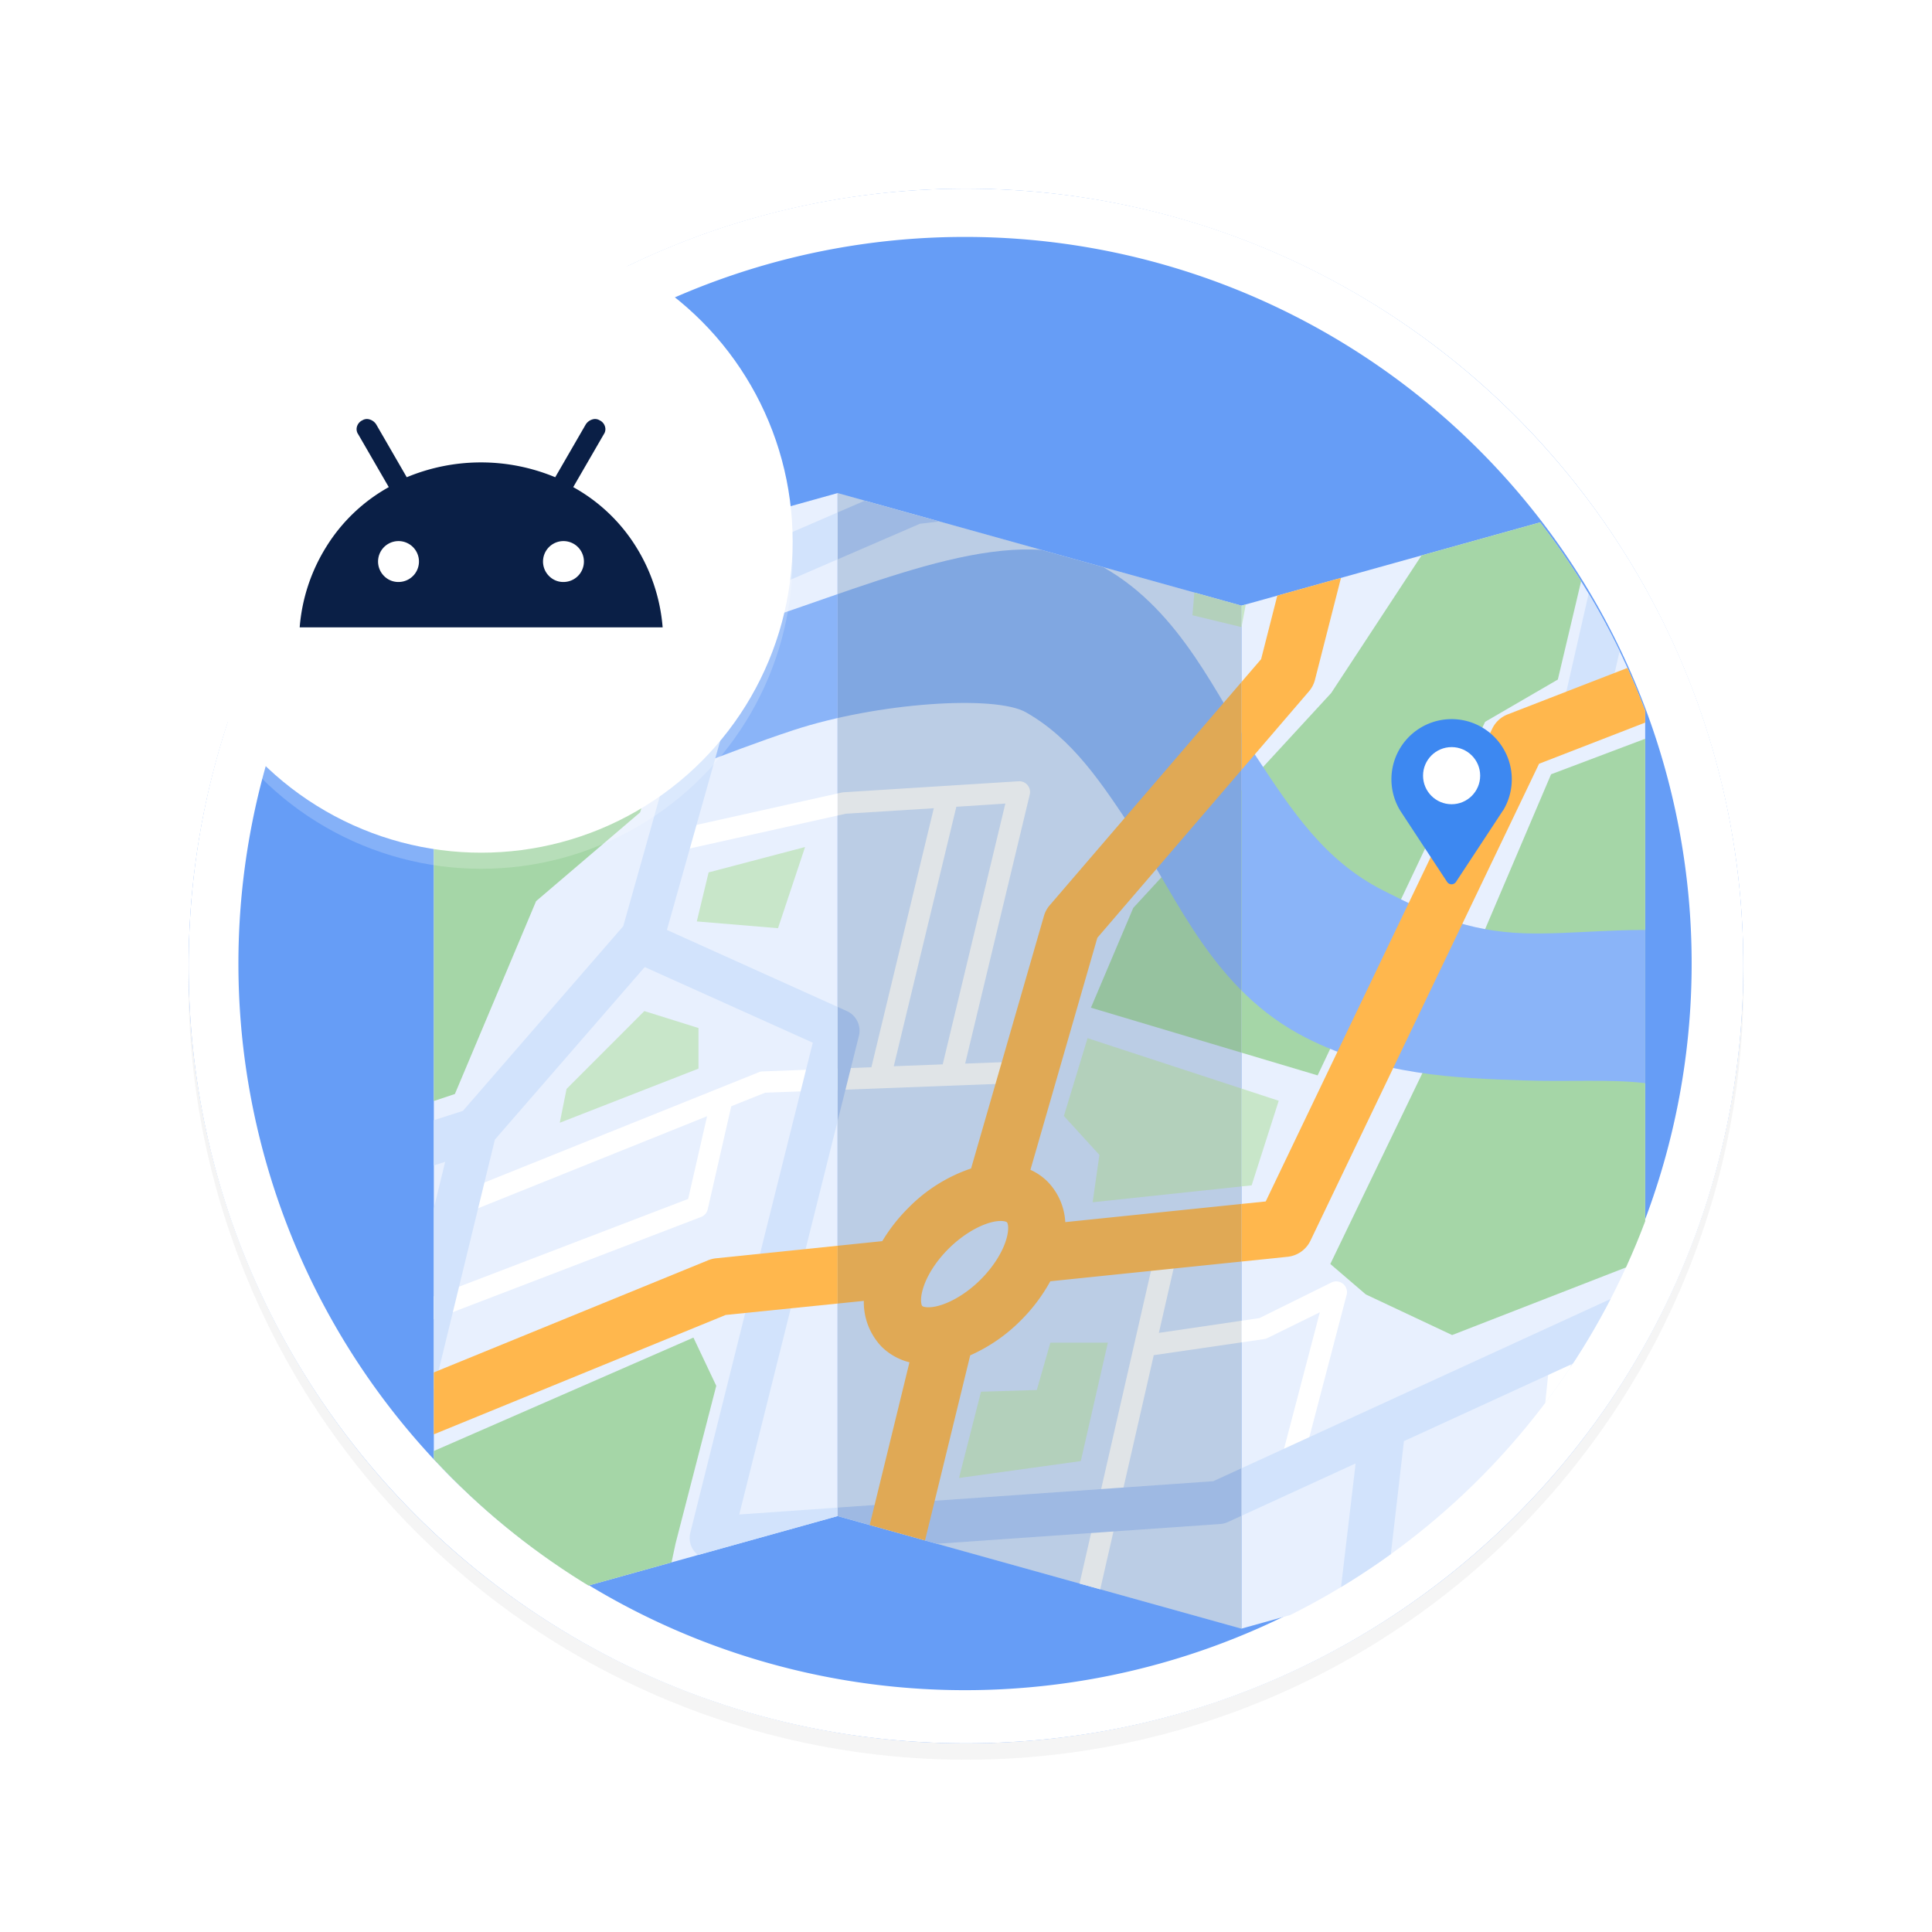 <svg xmlns="http://www.w3.org/2000/svg" xmlns:xlink="http://www.w3.org/1999/xlink" viewBox="0 0 600 600"><defs><style>.cls-1{fill:none;}.cls-2{isolation:isolate;}.cls-3{opacity:0.2;filter:url(#AI_Shadow_3);}.cls-4{fill:#ccc;}.cls-5{fill:#669df6;}.cls-6{fill:#fff;}.cls-7{clip-path:url(#clip-path);}.cls-8{fill:#e8f0fe;}.cls-9{fill:#d2e3fc;}.cls-10{clip-path:url(#clip-path-2);}.cls-11{fill:#c8e6c9;}.cls-12{fill:#a5d6a7;}.cls-13{fill:#8ab4f8;}.cls-14{fill:#ffb74d;}.cls-15{fill:#d0d2d3;}.cls-16{clip-path:url(#clip-path-3);}.cls-17{fill:#aecbfa;}.cls-18{clip-path:url(#clip-path-4);}.cls-19{fill:#546e7a;mix-blend-mode:multiply;opacity:0.18;}.cls-20{fill:#3d88f1;}.cls-21{fill:#0a1f46;}</style><filter id="AI_Shadow_3" x="-15%" y="-15%" width="140%" height="130%" name="AI_Shadow_3"><feGaussianBlur result="blur" stdDeviation="10" in="SourceAlpha"/><feOffset result="offsetBlurredAlpha" dy="5" in="blur"/><feMerge><feMergeNode in="offsetBlurredAlpha"/><feMergeNode in="SourceGraphic"/></feMerge></filter><clipPath id="clip-path"><circle class="cls-1" cx="300" cy="300" r="225.32"/></clipPath><clipPath id="clip-path-2"><polygon class="cls-1" points="510.93 470.83 385.53 505.79 385.53 188.09 510.93 153.13 510.93 470.83"/></clipPath><clipPath id="clip-path-3"><polygon class="cls-1" points="385.53 188.09 260.13 153.13 260.13 470.83 385.53 505.79 385.53 188.09"/></clipPath><clipPath id="clip-path-4"><polygon class="cls-1" points="260.13 470.83 134.73 505.79 134.73 188.09 260.13 153.13 260.13 470.83"/></clipPath></defs><g class="cls-2"><g id="Layer_1" data-name="Layer 1"><g id="svg_shadow" data-name="svg shadow" class="cls-3"><circle class="cls-4" cx="300" cy="300" r="241.5"/></g><circle class="cls-5" cx="299.99" cy="300" r="241.41"/><path class="cls-6" d="M300,73.58a225.66,225.66,0,1,1-88.12,17.79A225,225,0,0,1,300,73.58m0-15C166.66,58.58,58.58,166.67,58.58,300S166.66,541.41,300,541.41,541.41,433.33,541.41,300,433.32,58.58,300,58.58Z"/><g class="cls-7"><polygon class="cls-8" points="260.13 470.83 134.73 505.79 134.73 188.09 260.13 153.13 260.13 470.83"/><polygon class="cls-8" points="510.93 470.83 385.53 505.79 385.53 188.09 510.93 153.13 510.93 470.83"/><polygon class="cls-9" points="385.53 188.09 260.13 153.13 260.13 470.83 385.53 505.79 385.53 188.09"/><g class="cls-10"><polygon class="cls-11" points="220.07 270.93 216.4 286.16 241.62 288.26 250.02 263.05 220.07 270.93"/><path class="cls-6" d="M336.75,515.19l21.56-94.33,34.3-5a3.54,3.54,0,0,0,1-.32l16.28-8-12.33,47,6.47,1.7,14.18-54.11a3.34,3.34,0,0,0-4.71-3.84l-22.38,11.06-31.22,4.59,6.33-27.67-6.52-1.49-30,131.34Z"/><polygon class="cls-6" points="71.4 505.25 49.94 588.96 57.68 585.69 79.11 502.12 78.56 501.98 111.4 487 108.63 480.91 47.13 508.97 44.91 517.33 71.4 505.25"/><path class="cls-6" d="M217.73,377.94a3.25,3.25,0,0,0,1.16-.76,3.34,3.34,0,0,0,.9-1.62l7.31-32,10.5-4.21L319,336.26l-.26-6.68-19,.73,20.06-83.56a3.35,3.35,0,0,0-3.46-4.12l-54.38,3.42a4.46,4.46,0,0,0-.51.07l-50.7,11.3,1.45,6.53,50.44-11.24L290,251l-19.38,80.44-33.82,1.3a3.08,3.08,0,0,0-1.12.24l-94.43,37.95,2.49,6.21,75.85-30.49-5.88,25.69L95.51,417.61l12.76-51.05-6.49-1.62-13.9,55.59L68.64,427.9l-2.12,8ZM297,250.55l15.22-1-19.45,81-15.2.58Z"/><polygon class="cls-6" points="488.12 420.81 481.58 419.44 473.77 494.58 481.39 490.81 488.12 420.81"/><path class="cls-6" d="M616.36,138.11a3.33,3.33,0,0,0,3.55.2L667.2,112,664,106.2l-45.44,25.24-13.91-9.86L629.13,31l-7.12.71-23.22,85.75-7.46-5.29a3.34,3.34,0,0,0-3-.45l-16.87,5.47,19.1-70.88-8,4L563.9,119.65l-51.71,16.76,2.06,6.36,74.58-24.18Z"/><polygon class="cls-6" points="343.72 118.32 336.1 146.6 342.56 148.34 350.89 117.42 343.72 118.32"/><polygon class="cls-12" points="351.94 281.96 413.4 215.24 459.63 144.84 502.71 131.18 483.8 211.04 461.21 224.17 409.2 333.97 338.8 312.95 351.94 281.96"/><polygon class="cls-12" points="125.51 196.33 84.53 358.66 141.27 339.75 166.49 279.86 198.8 252.28 221.65 174.26 201.95 164.02 125.51 196.33"/><polygon class="cls-12" points="445.45 325.56 413.14 392.54 424.17 402 450.97 414.61 507.7 392.54 519.52 390.18 526.62 389.39 614.88 332.65 644.03 327.14 658.22 268.82 611.72 257 595.17 205.78 565.23 208.93 481.7 240.46 445.45 325.56"/><path class="cls-13" d="M581.5,436.83l78.06-7.45c-18.18-26.73-57.06-80.91-87.5-116.43-28.55-33.3-70-22.11-98.77-23.11-17.66-.62-29.56-6.09-43.74-13.3-18.16-9.24-28.14-24.41-39.7-42C378,216.51,366.9,190,343,176.36c-26.79-15.23-66.67,3.21-110.1,17.49-34.15,11.22-72.33,12.71-103.94,6.65L112.64,262c43.53,4,91-21.18,133.7-35.22,26.24-8.63,62.65-11,72.25-5.58,14.58,8.28,23.59,22,34,37.84,13.14,20,24.28,48.65,53,63.25,23,11.69,46.47,12.51,67.19,13.23,28.69,1,49.42-3.61,64.5,14C557.86,373.54,572.86,411,581.5,436.83Z"/><path class="cls-9" d="M665.72,332.32,710.43,142.7a6.68,6.68,0,0,0-1.91-6.39l-58-55,10.26-53.49-13.88,1.4-10.2,53.17a6.69,6.69,0,0,0,2,6.11l57.89,54.88L651.71,333.48l.24.06-30.57,2.7a6.58,6.58,0,0,0-3.15,1.12l-90.51,61.1H512.43a6.44,6.44,0,0,0-2.79.61L376.79,460,229.58,470.34l37.17-148.67A6.68,6.68,0,0,0,263,314L207.12,288.8l29.56-104.94,49-21.2L463.58,141.5a7.36,7.36,0,0,0,1.2-.26l41.34-12.87-20.7,90.9,13,3L531.83,75.66l-15.47,7.73-7.13,31.29-.36-1.18-47.49,14.79L283.11,149.5a6.33,6.33,0,0,0-1.86.5l-52.8,22.85a6.69,6.69,0,0,0-3.78,4.33L193.56,287.63,143.75,345,85.69,363.64,81.61,379l56.64-18.19L86.44,573.52,101.78,567l51.91-213.09,46.53-53.58,52.2,23.49L214.38,476a6.68,6.68,0,0,0,7,8.29l157.61-11a6.69,6.69,0,0,0,2.32-.6L421,454.48l-6.5,55.07,15.2-7.52L436,447.56l77.85-35.72h15.88a6.65,6.65,0,0,0,3.74-1.15l90.77-61.28,73.77-6.51,3.61-13.75Z"/><path class="cls-14" d="M566.33,184.27a9,9,0,0,0-2.75.59l-95.35,37a8.83,8.83,0,0,0-4.81,4.46l-70.34,146.8-62.25,6.42a19.48,19.48,0,0,0-5.52-12.6,18.08,18.08,0,0,0-5.3-3.64l20.78-72.06,65.72-76.54a8.94,8.94,0,0,0,1.87-3.6L435,106.79l-19,2.4-24.35,95.52L326,281.14a8.75,8.75,0,0,0-1.8,3.34l-22.62,78.4A49.4,49.4,0,0,0,282,375.22a53.12,53.12,0,0,0-8,10.23l-51.6,5.32a9.15,9.15,0,0,0-2.46.61L61.1,456.31l-5.73,21.6,170-69.54L268.27,404a20,20,0,0,0,5.54,14.25,18.79,18.79,0,0,0,8.63,4.82L257.56,524.9l18.93-2.32,24.82-101.67a51.65,51.65,0,0,0,15.87-11,53.34,53.34,0,0,0,9-12l73.66-7.6a8.9,8.9,0,0,0,7.13-5l71-148.12L568.71,202l168.66-9,4.75-18.11Zm-253.7,200.2c-1.12,4.18-4.06,8.87-8.06,12.88s-8.82,7-13.09,8.17c-3,.81-4.74.39-5.06.07s-.71-2,.08-4.89c1.12-4.18,4.05-8.87,8.06-12.87s8.82-7,13.08-8.18c3-.81,4.75-.38,5.07-.06S313.42,381.54,312.63,384.47Z"/><polygon class="cls-12" points="252.38 521.78 182.25 532.02 148.37 506.02 120 512.32 134.18 450.86 215.35 415.4 222.44 430.37 209.83 479.23 205.1 501.29 231.11 486.32 260.26 502.87 252.38 521.78"/><polygon class="cls-15" points="521.63 153.25 513.22 190.02 536.56 183.45 546.6 165 571.53 157.98 578.89 130.66 521.63 153.25"/><polygon class="cls-11" points="175.95 338.17 173.84 348.68 216.92 331.87 216.92 319.26 200.11 314 175.95 338.17"/><polygon class="cls-11" points="335.65 453.75 344.06 416.97 326.2 416.97 321.99 431.68 304.66 432.21 297.83 459 335.65 453.75"/><polygon class="cls-11" points="385.56 194.75 392.39 158.5 351.94 161.13 351.41 175.31 371.9 172.69 370.32 191.07 385.56 194.75"/><polygon class="cls-11" points="388.71 368.12 397.12 341.85 337.75 322.41 330.4 346.58 341.43 358.66 339.33 373.37 388.71 368.12"/></g><g class="cls-16"><polygon class="cls-11" points="220.07 270.93 216.4 286.16 241.62 288.26 250.02 263.05 220.07 270.93"/><path class="cls-6" d="M336.75,515.19l21.56-94.33,34.3-5a3.54,3.54,0,0,0,1-.32l16.28-8-12.33,47,6.47,1.7,14.18-54.11a3.34,3.34,0,0,0-4.71-3.84l-22.38,11.06-31.22,4.59,6.33-27.67-6.52-1.49-30,131.34Z"/><polygon class="cls-6" points="71.4 505.25 49.94 588.96 57.68 585.69 79.11 502.12 78.56 501.98 111.4 487 108.63 480.91 47.13 508.97 44.91 517.33 71.4 505.25"/><path class="cls-6" d="M217.73,377.94a3.25,3.25,0,0,0,1.16-.76,3.34,3.34,0,0,0,.9-1.62l7.31-32,10.5-4.21L319,336.26l-.26-6.68-19,.73,20.06-83.56a3.35,3.35,0,0,0-3.46-4.12l-54.38,3.42a4.46,4.46,0,0,0-.51.07l-50.7,11.3,1.45,6.53,50.44-11.24L290,251l-19.38,80.44-33.82,1.3a3.08,3.08,0,0,0-1.12.24l-94.43,37.95,2.49,6.21,75.85-30.49-5.88,25.69L95.51,417.61l12.76-51.05-6.49-1.62-13.9,55.59L68.64,427.9l-2.12,8ZM297,250.55l15.22-1-19.45,81-15.2.58Z"/><polygon class="cls-6" points="488.12 420.81 481.58 419.44 473.77 494.58 481.39 490.81 488.12 420.81"/><path class="cls-6" d="M616.36,138.11a3.33,3.33,0,0,0,3.55.2L667.2,112,664,106.2l-45.44,25.24-13.91-9.86L629.13,31l-7.12.71-23.22,85.75-7.46-5.29a3.34,3.34,0,0,0-3-.45l-16.87,5.47,19.1-70.88-8,4L563.9,119.65l-51.71,16.76,2.06,6.36,74.58-24.18Z"/><polygon class="cls-6" points="343.72 118.32 336.1 146.6 342.56 148.34 350.89 117.42 343.72 118.32"/><polygon class="cls-12" points="351.94 281.96 413.4 215.24 459.63 144.84 502.71 131.18 483.8 211.04 461.21 224.17 409.2 333.97 338.8 312.95 351.94 281.96"/><polygon class="cls-12" points="125.51 196.33 84.53 358.66 141.27 339.75 166.49 279.86 198.8 252.28 221.65 174.26 201.95 164.02 125.51 196.33"/><polygon class="cls-12" points="445.45 325.56 413.14 392.54 424.17 402 450.97 414.61 507.7 392.54 519.52 390.18 526.62 389.39 614.88 332.65 644.03 327.14 658.22 268.82 611.72 257 595.17 205.78 565.23 208.93 481.7 240.46 445.45 325.56"/><path class="cls-13" d="M581.5,436.83l78.06-7.45c-18.18-26.73-57.06-80.91-87.5-116.43-28.55-33.3-70-22.11-98.77-23.11-17.66-.62-29.56-6.09-43.74-13.3-18.16-9.24-28.14-24.41-39.7-42C378,216.51,366.9,190,343,176.36c-26.79-15.23-66.67,3.21-110.1,17.49-34.15,11.22-72.33,12.71-103.94,6.65L112.64,262c43.53,4,91-21.18,133.7-35.22,26.24-8.63,62.65-11,72.25-5.58,14.58,8.28,23.59,22,34,37.84,13.14,20,24.28,48.65,53,63.25,23,11.69,46.47,12.51,67.19,13.23,28.69,1,49.42-3.61,64.5,14C557.86,373.54,572.86,411,581.5,436.83Z"/><path class="cls-17" d="M665.72,332.32,710.43,142.7a6.68,6.68,0,0,0-1.91-6.39l-58-55,10.26-53.49-13.88,1.4-10.2,53.17a6.69,6.69,0,0,0,2,6.11l57.89,54.88L651.71,333.48l.24.06-30.57,2.7a6.58,6.58,0,0,0-3.15,1.12l-90.51,61.1H512.43a6.44,6.44,0,0,0-2.79.61L376.79,460,229.58,470.34l37.17-148.67A6.68,6.68,0,0,0,263,314L207.12,288.8l29.56-104.94,49-21.2L463.58,141.5a7.36,7.36,0,0,0,1.2-.26l41.34-12.87-20.7,90.9,13,3L531.83,75.66l-15.47,7.73-7.13,31.29-.36-1.18-47.49,14.79L283.11,149.5a6.33,6.33,0,0,0-1.86.5l-52.8,22.85a6.69,6.69,0,0,0-3.78,4.33L193.56,287.63,143.75,345,85.69,363.64,81.61,379l56.64-18.19L86.44,573.52,101.78,567l51.91-213.09,46.53-53.58,52.2,23.49L214.38,476a6.68,6.68,0,0,0,7,8.29l157.61-11a6.69,6.69,0,0,0,2.32-.6L421,454.48l-6.5,55.07,15.2-7.52L436,447.56l77.85-35.72h15.88a6.65,6.65,0,0,0,3.74-1.15l90.77-61.28,73.77-6.51,3.61-13.75Z"/><path class="cls-14" d="M566.33,184.27a9,9,0,0,0-2.75.59l-95.35,37a8.83,8.83,0,0,0-4.81,4.46l-70.34,146.8-62.25,6.42a19.48,19.48,0,0,0-5.52-12.6,18.08,18.08,0,0,0-5.3-3.64l20.78-72.06,65.72-76.54a8.94,8.94,0,0,0,1.87-3.6L435,106.79l-19,2.4-24.35,95.52L326,281.14a8.75,8.75,0,0,0-1.8,3.34l-22.62,78.4A49.4,49.4,0,0,0,282,375.22a53.12,53.12,0,0,0-8,10.23l-51.6,5.32a9.15,9.15,0,0,0-2.46.61L61.1,456.31l-5.73,21.6,170-69.54L268.27,404a20,20,0,0,0,5.54,14.25,18.79,18.79,0,0,0,8.63,4.82L257.56,524.9l18.93-2.32,24.82-101.67a51.65,51.65,0,0,0,15.87-11,53.34,53.34,0,0,0,9-12l73.66-7.6a8.9,8.9,0,0,0,7.13-5l71-148.12L568.71,202l168.66-9,4.75-18.11Zm-253.7,200.2c-1.12,4.18-4.06,8.87-8.06,12.88s-8.82,7-13.09,8.17c-3,.81-4.74.39-5.06.07s-.71-2,.08-4.89c1.12-4.18,4.05-8.87,8.06-12.87s8.82-7,13.08-8.18c3-.81,4.75-.38,5.07-.06S313.42,381.54,312.63,384.47Z"/><polygon class="cls-12" points="252.38 521.78 182.25 532.02 148.37 506.02 120 512.32 134.18 450.86 215.35 415.4 222.44 430.37 209.83 479.23 205.1 501.29 231.11 486.32 260.26 502.87 252.38 521.78"/><polygon class="cls-15" points="521.63 153.25 513.22 190.02 536.56 183.45 546.6 165 571.53 157.98 578.89 130.66 521.63 153.25"/><polygon class="cls-11" points="175.95 338.17 173.84 348.68 216.92 331.87 216.92 319.26 200.11 314 175.95 338.17"/><polygon class="cls-11" points="335.65 453.75 344.06 416.97 326.2 416.97 321.99 431.68 304.66 432.21 297.83 459 335.65 453.75"/><polygon class="cls-11" points="385.56 194.75 392.39 158.5 351.94 161.13 351.41 175.31 371.9 172.69 370.32 191.07 385.56 194.75"/><polygon class="cls-11" points="388.71 368.12 397.12 341.85 337.75 322.41 330.4 346.58 341.43 358.66 339.33 373.37 388.71 368.12"/></g><g class="cls-18"><polygon class="cls-11" points="220.07 270.93 216.4 286.16 241.62 288.26 250.02 263.05 220.07 270.93"/><path class="cls-6" d="M336.75,515.19l21.56-94.33,34.3-5a3.54,3.54,0,0,0,1-.32l16.28-8-12.33,47,6.47,1.7,14.18-54.11a3.34,3.34,0,0,0-4.71-3.84l-22.38,11.06-31.22,4.59,6.33-27.67-6.52-1.49-30,131.34Z"/><polygon class="cls-6" points="71.4 505.25 49.94 588.96 57.68 585.69 79.11 502.12 78.56 501.98 111.4 487 108.63 480.91 47.13 508.97 44.91 517.33 71.4 505.25"/><path class="cls-6" d="M217.73,377.94a3.25,3.25,0,0,0,1.16-.76,3.34,3.34,0,0,0,.9-1.62l7.31-32,10.5-4.21L319,336.26l-.26-6.68-19,.73,20.06-83.56a3.35,3.35,0,0,0-3.46-4.12l-54.38,3.42a4.46,4.46,0,0,0-.51.07l-50.7,11.3,1.45,6.53,50.44-11.24L290,251l-19.38,80.44-33.82,1.3a3.08,3.08,0,0,0-1.12.24l-94.43,37.95,2.49,6.21,75.85-30.49-5.88,25.69L95.51,417.61l12.76-51.05-6.49-1.62-13.9,55.59L68.64,427.9l-2.12,8ZM297,250.55l15.22-1-19.45,81-15.2.58Z"/><polygon class="cls-6" points="488.12 420.81 481.58 419.44 473.77 494.58 481.39 490.81 488.12 420.81"/><path class="cls-6" d="M616.36,138.11a3.33,3.33,0,0,0,3.55.2L667.2,112,664,106.2l-45.44,25.24-13.91-9.86L629.13,31l-7.12.71-23.22,85.75-7.46-5.29a3.34,3.34,0,0,0-3-.45l-16.87,5.47,19.1-70.88-8,4L563.9,119.65l-51.71,16.76,2.06,6.36,74.58-24.18Z"/><polygon class="cls-6" points="343.72 118.32 336.1 146.6 342.56 148.34 350.89 117.42 343.72 118.32"/><polygon class="cls-12" points="351.94 281.96 413.4 215.24 459.63 144.84 502.71 131.18 483.8 211.04 461.21 224.17 409.2 333.97 338.8 312.95 351.94 281.96"/><polygon class="cls-12" points="116.81 175.86 84.53 358.66 141.27 339.75 166.49 279.86 198.8 252.28 221.65 174.26 201.95 164.02 116.81 175.86"/><polygon class="cls-12" points="445.45 325.56 413.14 392.54 424.17 402 450.97 414.61 507.7 392.54 519.52 390.18 526.62 389.39 614.88 332.65 644.03 327.14 658.22 268.82 611.72 257 595.17 205.78 565.23 208.93 481.7 240.46 445.45 325.56"/><path class="cls-13" d="M581.5,436.83l78.06-7.45c-18.18-26.73-57.06-80.91-87.5-116.43-28.55-33.3-70-22.11-98.77-23.11-17.66-.62-29.56-6.09-43.74-13.3-18.16-9.24-28.14-24.41-39.7-42C378,216.51,366.9,190,343,176.36c-26.79-15.23-66.67,3.21-110.1,17.49-34.15,11.22-72.33,12.71-103.94,6.65L112.64,262c43.53,4,91-21.18,133.7-35.22,26.24-8.63,62.65-11,72.25-5.58,14.58,8.28,23.59,22,34,37.84,13.14,20,24.28,48.65,53,63.25,23,11.69,46.47,12.51,67.19,13.23,28.69,1,49.42-3.61,64.5,14C557.86,373.54,572.86,411,581.5,436.83Z"/><path class="cls-9" d="M665.72,332.32,710.43,142.7a6.68,6.68,0,0,0-1.91-6.39l-58-55,10.26-53.49-13.88,1.4-10.2,53.17a6.69,6.69,0,0,0,2,6.11l57.89,54.88L651.71,333.48l.24.06-30.57,2.7a6.58,6.58,0,0,0-3.15,1.12l-90.51,61.1H512.43a6.44,6.44,0,0,0-2.79.61L376.79,460,229.58,470.34l37.17-148.67A6.68,6.68,0,0,0,263,314L207.12,288.8l29.56-104.94,49-21.2L463.58,141.5a7.36,7.36,0,0,0,1.2-.26l41.34-12.87-20.7,90.9,13,3L531.83,75.66l-15.47,7.73-7.13,31.29-.36-1.18-47.49,14.79L283.11,149.5a6.33,6.33,0,0,0-1.86.5l-52.8,22.85a6.69,6.69,0,0,0-3.78,4.33L193.56,287.63,143.75,345,85.69,363.64,81.61,379l56.64-18.19L86.44,573.52,101.78,567l51.91-213.09,46.53-53.58,52.2,23.49L214.38,476a6.68,6.68,0,0,0,7,8.29l157.61-11a6.69,6.69,0,0,0,2.32-.6L421,454.48l-6.5,55.07,15.2-7.52L436,447.56l77.85-35.72h15.88a6.65,6.65,0,0,0,3.74-1.15l90.77-61.28,73.77-6.51,3.61-13.75Z"/><path class="cls-14" d="M566.33,184.27a9,9,0,0,0-2.75.59l-95.35,37a8.83,8.83,0,0,0-4.81,4.46l-70.34,146.8-62.25,6.42a19.48,19.48,0,0,0-5.52-12.6,18.08,18.08,0,0,0-5.3-3.64l20.78-72.06,65.72-76.54a8.94,8.94,0,0,0,1.87-3.6L435,106.79l-19,2.4-24.35,95.52L326,281.14a8.75,8.75,0,0,0-1.8,3.34l-22.62,78.4A49.4,49.4,0,0,0,282,375.22a53.12,53.12,0,0,0-8,10.23l-51.6,5.32a9.15,9.15,0,0,0-2.46.61L61.1,456.31l-5.73,21.6,170-69.54L268.27,404a20,20,0,0,0,5.54,14.25,18.79,18.79,0,0,0,8.63,4.82L257.56,524.9l18.93-2.32,24.82-101.67a51.65,51.65,0,0,0,15.87-11,53.34,53.34,0,0,0,9-12l73.66-7.6a8.9,8.9,0,0,0,7.13-5l71-148.12L568.71,202l168.66-9,4.75-18.11Zm-253.7,200.2c-1.12,4.18-4.06,8.87-8.06,12.88s-8.82,7-13.09,8.17c-3,.81-4.74.39-5.06.07s-.71-2,.08-4.89c1.12-4.18,4.05-8.87,8.06-12.87s8.82-7,13.08-8.18c3-.81,4.75-.38,5.07-.06S313.42,381.54,312.63,384.47Z"/><polygon class="cls-12" points="252.38 521.78 182.25 532.02 148.37 506.02 120 512.32 134.18 450.86 215.35 415.4 222.44 430.37 209.83 479.23 205.1 501.29 231.11 486.32 260.26 502.87 252.38 521.78"/><polygon class="cls-15" points="521.63 153.25 513.22 190.02 536.56 183.45 546.6 165 571.53 157.98 578.89 130.66 521.63 153.25"/><polygon class="cls-11" points="175.95 338.17 173.84 348.68 216.92 331.87 216.92 319.26 200.11 314 175.95 338.17"/><polygon class="cls-11" points="335.65 453.75 344.06 416.97 326.2 416.97 321.99 431.68 304.66 432.21 297.83 459 335.65 453.75"/><polygon class="cls-11" points="385.56 194.75 392.39 158.5 351.94 161.13 351.41 175.31 371.9 172.69 370.32 191.07 385.56 194.75"/><polygon class="cls-11" points="388.71 368.12 397.12 341.85 337.75 322.41 330.4 346.58 341.43 358.66 339.33 373.37 388.71 368.12"/></g><polygon class="cls-19" points="385.53 188.09 260.13 153.13 260.13 470.83 385.53 505.79 385.53 188.09"/></g><g class="cls-3"><circle class="cls-6" cx="149.43" cy="168.08" r="96.73"/></g><circle class="cls-6" cx="149.43" cy="168.08" r="96.73"/><path class="cls-20" d="M466.78,251.73h0a18.69,18.69,0,1,0-31.94,0h0l0,0c.16.26,10.72,16.31,14.57,22.15a1.65,1.65,0,0,0,2.76,0c3.85-5.84,14.41-21.89,14.57-22.15Z"/><circle class="cls-6" cx="450.81" cy="240.89" r="8.87"/><path class="cls-21" d="M93.07,194.83a55.52,55.52,0,0,1,8.39-25.23,53.3,53.3,0,0,1,19.28-18.32l-9.48-16.39a2.77,2.77,0,0,1-.39-2.44,3.1,3.1,0,0,1,1.67-1.92,2.7,2.7,0,0,1,2.3-.25,3.64,3.64,0,0,1,2,1.53l9.48,16.4a60,60,0,0,1,46.11,0l9.48-16.4a3.68,3.68,0,0,1,2-1.53,2.72,2.72,0,0,1,2.31.25,3.08,3.08,0,0,1,1.66,1.92,2.77,2.77,0,0,1-.38,2.44l-9.48,16.39A53.38,53.38,0,0,1,197.4,169.6a55.64,55.64,0,0,1,8.39,25.23Zm30.74-14.09a6.35,6.35,0,1,0-4.54-1.86A6.19,6.19,0,0,0,123.81,180.74Zm51.24,0a6.35,6.35,0,1,0-4.55-1.86A6.17,6.17,0,0,0,175.05,180.74Z"/></g></g></svg>
